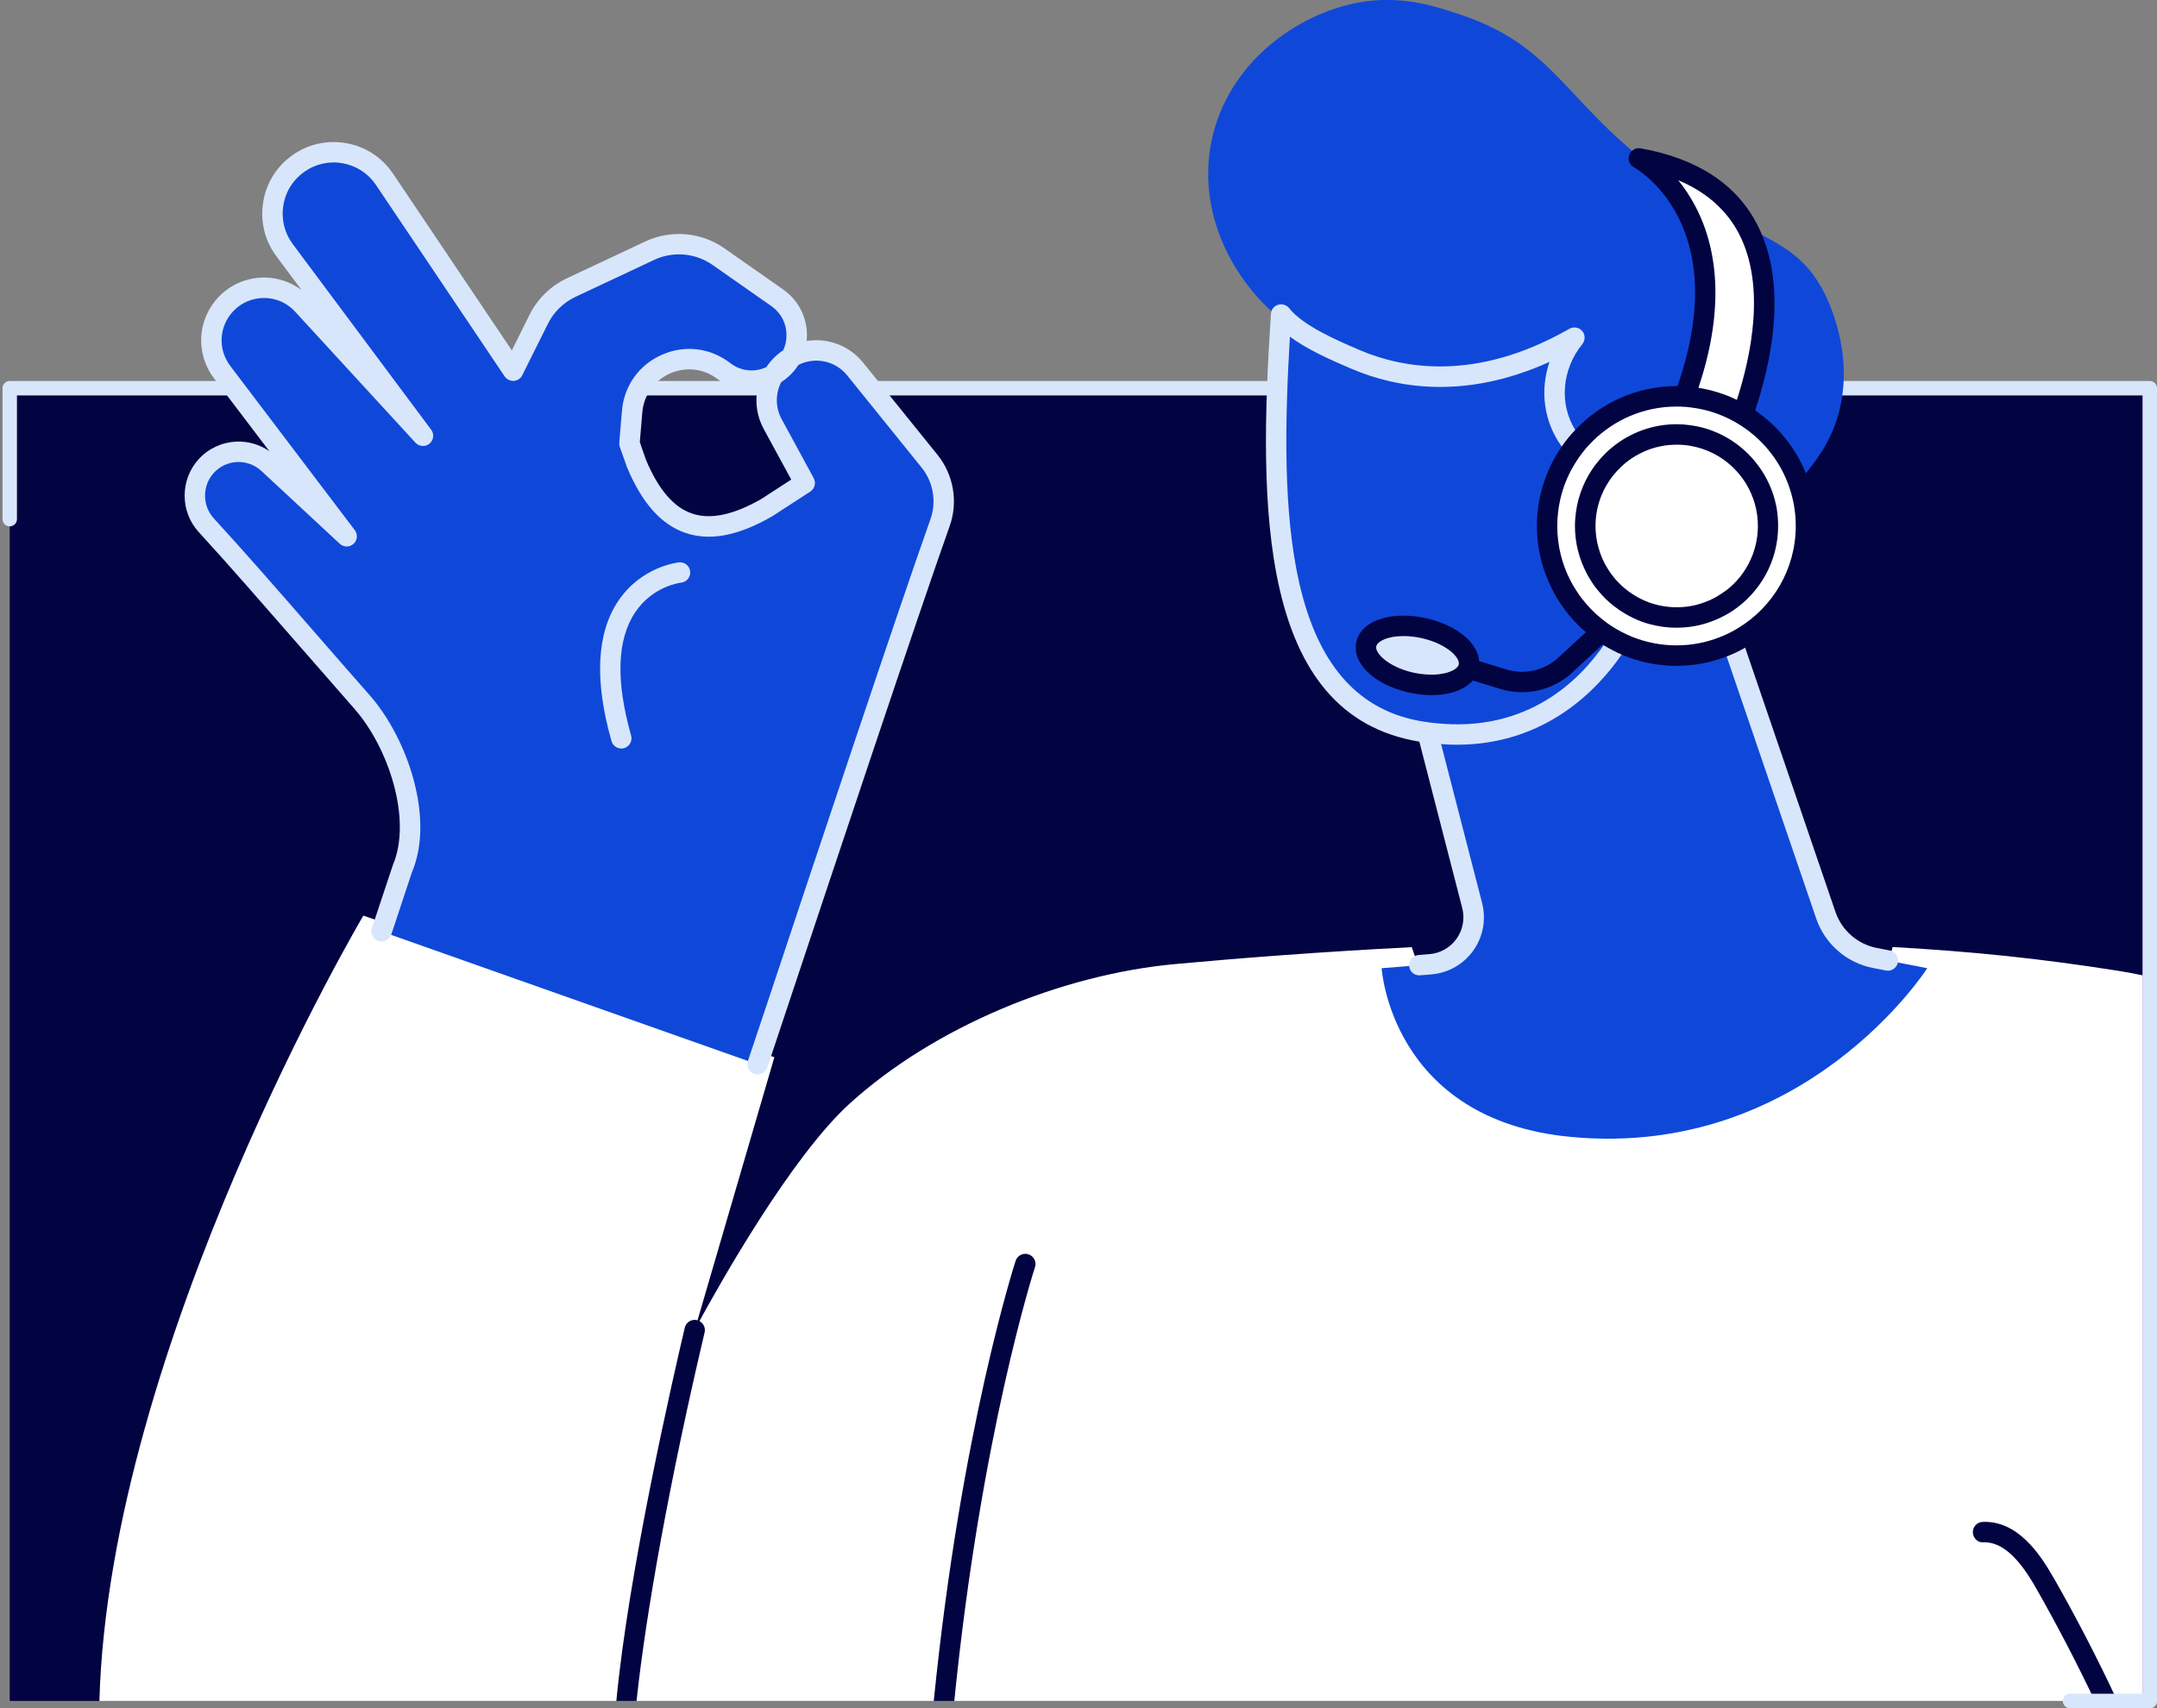 <svg width="101" height="80" viewBox="0 0 101 80" fill="none" xmlns="http://www.w3.org/2000/svg">
<rect x="0" y="0" width="101" height="80" fill="#808080" stroke="none"/>
<g clip-path="url(#clip0_6539_397)">
<path d="M0.455 79.661L100.661 79.661L100.661 18.181L0.455 18.181L0.455 79.661Z" fill="#020341"/>
<path d="M100.662 80H96.934C96.746 80 96.595 79.849 96.595 79.662C96.595 79.474 96.746 79.323 96.934 79.323H100.323V18.52H0.794V24.312C0.794 24.5 0.643 24.651 0.455 24.651C0.268 24.651 0.117 24.5 0.117 24.312V18.181C0.117 17.994 0.268 17.843 0.455 17.843H100.662C100.849 17.843 101 17.994 101 18.181V79.662C101 79.849 100.849 80 100.662 80Z" fill="#D8E6FB"/>
<path d="M100.331 45.679V79.663H4.654C5.121 62.99 17.013 42.883 17.013 42.883L17.547 43.066L17.995 43.221L18.45 43.377L35.199 49.148L35.653 49.306L36.105 49.459L36.259 49.514L32.661 61.836L32.531 62.283C32.545 62.254 32.623 62.109 32.751 61.871C33.647 60.229 37.026 54.188 39.793 51.678C43.761 48.08 49.692 45.643 55.022 45.151C58.056 44.872 61.862 44.575 66.107 44.359C66.149 44.497 66.198 44.634 66.248 44.771C66.294 44.92 66.351 45.063 66.41 45.206C66.473 45.364 66.542 45.515 66.614 45.669C66.757 45.973 66.917 46.27 67.093 46.56C68.321 48.589 70.249 50.147 72.394 51.118C74.545 52.084 76.95 52.525 79.297 52.239C81.593 51.962 83.784 50.984 85.373 49.27C86.406 48.154 87.604 46.854 88.248 45.444C88.315 45.294 88.378 45.143 88.431 44.992C88.487 44.842 88.531 44.691 88.571 44.541C88.588 44.476 88.603 44.413 88.62 44.352C92.47 44.571 95.504 44.891 99.118 45.456C99.524 45.519 99.93 45.595 100.329 45.679H100.331Z" fill="white"/>
<path d="M96.153 73.881C97.228 75.767 98.225 77.695 99.143 79.661H98.09C97.232 77.857 96.311 76.085 95.323 74.354C94.484 72.878 93.702 72.21 92.871 72.231C92.606 72.258 92.386 72.031 92.377 71.77C92.369 71.505 92.577 71.285 92.838 71.276C94.453 71.211 95.502 72.737 96.151 73.883L96.153 73.881Z" fill="#020341"/>
<path d="M29.808 79.663H28.86C29.433 73.597 31.503 64.569 32.064 62.18C32.127 61.924 32.381 61.766 32.64 61.827C32.648 61.829 32.655 61.829 32.663 61.836C32.697 61.842 32.726 61.852 32.751 61.871C32.939 61.97 33.044 62.187 32.993 62.401C31.372 69.268 30.241 75.553 29.806 79.663H29.808Z" fill="#020341"/>
<path d="M48.462 59.348C48.426 59.456 45.941 67.155 44.684 79.664H43.723C44.993 66.981 47.52 59.157 47.556 59.048C47.64 58.797 47.907 58.661 48.159 58.745C48.41 58.829 48.546 59.098 48.462 59.348Z" fill="#020341"/>
<path d="M35.474 49.842C36.978 45.338 42.293 29.323 44.017 24.474C44.364 23.499 44.179 22.412 43.529 21.604L40.037 17.279C39.297 16.362 37.987 16.142 36.988 16.768C35.943 17.422 35.588 18.776 36.177 19.861L37.678 22.624L35.893 23.78C32.747 25.599 30.943 24.445 29.793 21.692L29.471 20.774L29.598 19.283C29.776 17.168 32.224 16.089 33.902 17.389C34.633 17.956 35.651 17.977 36.406 17.441C37.592 16.6 37.606 14.844 36.437 13.982L33.645 12.025C32.697 11.36 31.467 11.255 30.42 11.747L26.742 13.476C26.076 13.789 25.535 14.321 25.214 14.983L24.028 17.367L18.006 8.406C17.114 7.077 15.308 6.737 13.994 7.647C12.659 8.572 12.356 10.42 13.328 11.724L19.806 20.416L14.171 14.279C13.212 13.234 11.572 13.215 10.588 14.237C9.747 15.109 9.669 16.465 10.401 17.43L16.231 25.122L12.566 21.713C11.734 20.94 10.43 20.99 9.661 21.827C8.937 22.613 8.935 23.825 9.661 24.611C11.685 26.81 14.274 29.84 16.948 32.88C18.63 34.794 19.848 38.333 18.847 40.677L17.865 43.625L35.474 49.849V49.842Z" fill="#0F48D9"/>
<path d="M43.902 21.306L40.411 16.979C39.759 16.173 38.742 15.812 37.77 15.969C37.779 15.887 37.785 15.803 37.785 15.721C37.791 14.872 37.404 14.096 36.713 13.587L33.92 11.63C32.836 10.868 31.416 10.746 30.218 11.308L26.54 13.036C25.779 13.394 25.155 14.01 24.785 14.762L23.967 16.411L18.403 8.133C17.901 7.384 17.133 6.878 16.246 6.711C15.359 6.545 14.463 6.735 13.721 7.248C12.968 7.771 12.47 8.555 12.325 9.46C12.175 10.366 12.396 11.27 12.943 12.004L14.124 13.587C13.628 13.213 13.029 13.007 12.394 12.998C11.578 12.994 10.811 13.309 10.245 13.9C9.234 14.95 9.141 16.554 10.018 17.714L12.611 21.129C12.161 20.818 11.629 20.662 11.072 20.683C10.396 20.711 9.77 20.999 9.312 21.495C8.424 22.46 8.424 23.965 9.312 24.926C10.685 26.423 12.333 28.316 14.08 30.317C14.898 31.255 15.741 32.222 16.589 33.188C18.193 35.008 19.305 38.377 18.395 40.517L17.547 43.066L17.413 43.467C17.329 43.717 17.463 43.989 17.714 44.073C17.964 44.153 18.229 44.022 18.317 43.778C18.317 43.774 18.319 43.772 18.319 43.768L18.452 43.377L19.286 40.856C20.361 38.341 19.093 34.59 17.308 32.557C16.458 31.592 15.617 30.627 14.799 29.689C13.05 27.681 11.399 25.786 10.014 24.281C9.463 23.682 9.463 22.742 10.014 22.145C10.298 21.835 10.689 21.653 11.111 21.638C11.53 21.623 11.931 21.773 12.241 22.058L15.908 25.465C16.088 25.635 16.368 25.637 16.553 25.471C16.738 25.305 16.763 25.025 16.612 24.828L10.781 17.136C10.188 16.354 10.252 15.271 10.933 14.563C11.315 14.165 11.822 13.955 12.383 13.955C12.934 13.961 13.443 14.188 13.818 14.596L19.455 20.734C19.627 20.919 19.915 20.94 20.111 20.778C20.308 20.614 20.34 20.326 20.188 20.124L13.71 11.434C13.319 10.906 13.162 10.261 13.269 9.615C13.372 8.965 13.729 8.406 14.265 8.036C14.797 7.666 15.437 7.529 16.072 7.651C16.702 7.771 17.249 8.131 17.608 8.667L23.63 17.628C23.727 17.767 23.887 17.847 24.059 17.838C24.23 17.826 24.381 17.725 24.455 17.573L25.645 15.185C25.918 14.621 26.381 14.167 26.948 13.902L30.626 12.174C31.515 11.754 32.566 11.846 33.372 12.412L36.154 14.361C36.589 14.682 36.833 15.172 36.826 15.711C36.826 15.954 36.774 16.19 36.673 16.404C36.351 16.617 36.088 16.886 35.886 17.191C35.34 17.452 34.69 17.389 34.196 17.006C33.269 16.289 32.072 16.14 30.998 16.613C29.921 17.086 29.221 18.068 29.122 19.241L28.998 20.727C28.992 20.797 29.003 20.864 29.021 20.927L29.356 21.873C30.06 23.564 30.962 24.575 32.108 24.962C33.254 25.349 34.57 25.095 36.158 24.18L37.943 23.021C38.151 22.885 38.218 22.611 38.1 22.391L36.601 19.63C36.296 19.073 36.309 18.425 36.58 17.897C36.616 17.874 36.652 17.851 36.683 17.826C36.969 17.624 37.205 17.374 37.383 17.092C38.157 16.697 39.112 16.892 39.667 17.578L43.157 21.903C43.702 22.576 43.857 23.501 43.569 24.312C42.093 28.461 38.06 40.563 35.899 47.065L35.201 49.148L35.024 49.68L35.02 49.689C34.938 49.943 35.075 50.212 35.325 50.296C35.376 50.311 35.426 50.32 35.476 50.32C35.674 50.32 35.863 50.193 35.928 49.994L36.107 49.46L36.803 47.37C38.969 40.868 42.998 28.772 44.469 24.634C44.869 23.509 44.652 22.233 43.902 21.306ZM32.415 24.054C31.543 23.764 30.832 22.927 30.245 21.531L29.959 20.706L30.075 19.321C30.144 18.503 30.632 17.817 31.383 17.487C32.131 17.161 32.964 17.262 33.609 17.761C34.152 18.181 34.812 18.36 35.455 18.291C35.359 18.89 35.451 19.521 35.758 20.086L37.049 22.46L35.657 23.364C34.362 24.11 33.271 24.346 32.415 24.054Z" fill="#D8E6FB"/>
<path d="M29.093 35.055C28.885 35.055 28.693 34.918 28.633 34.708C27.823 31.855 27.934 29.638 28.965 28.122C30.043 26.535 31.723 26.346 31.793 26.337C32.058 26.312 32.289 26.501 32.316 26.764C32.344 27.027 32.152 27.26 31.892 27.288C31.835 27.294 30.565 27.452 29.745 28.673C28.891 29.945 28.826 31.888 29.551 34.447C29.623 34.701 29.476 34.964 29.221 35.038C29.177 35.05 29.133 35.057 29.091 35.057L29.093 35.055Z" fill="#D8E6FB"/>
<path d="M79.972 26.711L85.489 42.861C85.842 43.894 86.719 44.659 87.787 44.867L90.243 45.345C90.243 45.345 84.539 54.268 73.574 53.248C65.13 52.462 64.694 45.345 64.694 45.345L66.972 45.16C68.334 45.05 69.27 43.734 68.927 42.41L66.368 32.485C66.368 32.485 76.799 24.068 79.97 26.711H79.972Z" fill="#0F48D9"/>
<path d="M66.458 45.681C66.212 45.681 66.002 45.492 65.983 45.242C65.962 44.979 66.158 44.748 66.421 44.727L66.936 44.685C67.445 44.643 67.905 44.382 68.201 43.966C68.498 43.549 68.595 43.026 68.469 42.529L65.91 32.605C65.863 32.424 65.926 32.231 66.072 32.113C67.171 31.226 76.906 23.532 80.279 26.344C80.346 26.4 80.397 26.474 80.426 26.556L85.943 42.706C86.24 43.575 86.982 44.222 87.882 44.397L88.49 44.514C88.748 44.565 88.918 44.815 88.868 45.074C88.817 45.332 88.567 45.505 88.309 45.452L87.701 45.334C86.467 45.095 85.447 44.205 85.041 43.015L79.57 27.002C77.171 25.313 69.869 30.326 66.915 32.664L69.398 42.29C69.596 43.059 69.446 43.873 68.986 44.519C68.525 45.164 67.808 45.572 67.018 45.635L66.5 45.677C66.488 45.677 66.475 45.677 66.463 45.677L66.458 45.681Z" fill="#D8E6FB"/>
<path d="M56.723 6.631C55.781 11.291 59.404 15.515 62.537 16.293C62.648 16.32 62.76 16.346 62.867 16.369C62.934 16.6 63.016 16.831 63.121 17.058C64.354 19.758 67.882 21.072 70.844 20.803C71.704 21.724 72.823 23.004 74.009 24.623C77.798 29.796 80.487 27.47 84.423 22.348C84.947 21.667 85.704 20.797 86.095 19.352C86.873 16.484 85.527 13.904 85.355 13.587C84.07 11.209 82.417 11.297 78.784 8.854C73.26 5.139 73.164 2.3 68.416 0.696C67.159 0.271 65.577 -0.242 63.603 0.12C60.731 0.647 57.47 2.95 56.723 6.629V6.631Z" fill="#0F48D9"/>
<path d="M76.212 29.224C76.212 29.224 73.54 35.404 66.538 34.262C59.536 33.12 59.36 24.205 59.984 14.731C60.685 15.627 62.251 16.314 63.487 16.842C68.523 18.985 73.052 16.175 73.719 15.816C72.52 17.292 72.518 19.296 73.527 20.652C74.085 21.4 75.136 21.941 76.997 21.972C76.997 21.972 77.884 19.003 80.525 20.728C83.166 22.45 82.184 29.718 76.212 29.224Z" fill="#0F48D9"/>
<path d="M82.222 22.515V22.51C82.072 21.926 81.826 21.402 81.492 20.98C81.45 20.927 81.408 20.877 81.362 20.826C81.292 20.746 81.219 20.671 81.141 20.599H81.139C81.025 20.496 80.912 20.406 80.788 20.326C80.071 19.859 79.398 19.657 78.775 19.718C78.597 19.737 78.422 19.779 78.252 19.84C78.218 19.853 78.187 19.867 78.153 19.882C78.147 19.882 78.143 19.886 78.136 19.888C77.785 20.038 77.501 20.269 77.283 20.526C77.068 20.761 76.906 21.015 76.791 21.236C76.744 21.327 76.704 21.407 76.673 21.48C76.58 21.474 76.49 21.47 76.404 21.459C76.166 21.442 75.943 21.409 75.731 21.367C75.535 21.329 75.355 21.278 75.184 21.221C74.883 21.123 74.623 20.997 74.402 20.839C74.267 20.742 74.145 20.639 74.043 20.523C73.994 20.469 73.954 20.418 73.912 20.366C73.858 20.29 73.805 20.212 73.759 20.137C73.002 18.919 73.128 17.306 74.091 16.116C74.234 15.938 74.234 15.685 74.091 15.509C73.946 15.334 73.698 15.286 73.496 15.393L73.355 15.471C69.129 17.845 65.76 17.285 63.681 16.402C62.684 15.976 61.015 15.265 60.365 14.434C60.243 14.281 60.035 14.218 59.848 14.274C59.699 14.319 59.585 14.428 59.535 14.571C59.524 14.615 59.516 14.655 59.511 14.699C58.914 23.742 58.91 33.494 66.458 34.733H66.465C66.637 34.762 66.807 34.785 66.974 34.804C67.146 34.825 67.31 34.84 67.476 34.849H67.48C67.733 34.87 67.977 34.878 68.218 34.878C72.386 34.878 74.825 32.267 75.933 30.654C76.032 30.507 76.12 30.374 76.198 30.248C76.294 30.09 76.379 29.947 76.444 29.83C76.465 29.79 76.486 29.754 76.505 29.718C77.337 29.752 78.113 29.636 78.809 29.388C79.295 29.213 79.741 28.978 80.142 28.677C80.228 28.614 80.312 28.549 80.392 28.482C80.443 28.438 80.491 28.396 80.537 28.354C80.67 28.232 80.794 28.103 80.91 27.969H80.912C81.351 27.477 81.704 26.89 81.963 26.217C81.967 26.211 81.969 26.209 81.969 26.203C81.997 26.133 82.02 26.066 82.043 25.997C82.144 25.706 82.222 25.41 82.276 25.116C82.291 25.055 82.299 24.991 82.312 24.933V24.926C82.449 24.083 82.415 23.25 82.226 22.515H82.222ZM76.589 28.764H76.587C76.475 28.761 76.366 28.755 76.252 28.747C76.208 28.742 76.164 28.747 76.122 28.757C75.971 28.785 75.838 28.886 75.773 29.033C75.758 29.064 75.699 29.199 75.588 29.401C75.527 29.52 75.447 29.659 75.348 29.821C75.308 29.886 75.264 29.949 75.224 30.021L75.22 30.025C75.178 30.088 75.134 30.153 75.09 30.219C74.002 31.8 71.557 34.327 67.222 33.869H67.219C67.053 33.852 66.883 33.831 66.711 33.803C66.681 33.799 66.648 33.795 66.616 33.789C66.469 33.766 66.332 33.738 66.191 33.707C60.108 32.346 59.915 23.915 60.399 15.767C61.166 16.337 62.19 16.806 63.21 17.241C63.212 17.241 63.214 17.243 63.216 17.243C63.246 17.254 63.275 17.267 63.302 17.279C65.365 18.16 68.576 18.749 72.554 16.949C72.098 18.282 72.285 19.76 73.128 20.912C73.134 20.921 73.141 20.927 73.145 20.936C73.237 21.058 73.336 21.171 73.448 21.282H73.45C73.565 21.398 73.687 21.501 73.822 21.594C74.034 21.751 74.276 21.886 74.541 21.997C74.686 22.06 74.841 22.117 75.005 22.166C75.165 22.216 75.331 22.26 75.506 22.296C75.952 22.388 76.448 22.439 76.99 22.449C77.194 22.454 77.394 22.313 77.457 22.109C77.457 22.1 77.739 21.205 78.391 20.828C78.454 20.793 78.519 20.761 78.588 20.736C79.049 20.57 79.614 20.7 80.266 21.127C80.432 21.236 80.584 21.373 80.718 21.539C81.458 22.456 81.66 24.161 81.137 25.685C81.074 25.864 80.987 26.087 80.87 26.325C80.777 26.505 80.67 26.692 80.54 26.884C80.439 27.035 80.319 27.191 80.188 27.342C80.075 27.47 79.951 27.595 79.812 27.716C79.495 27.996 79.108 28.248 78.643 28.438C78.256 28.595 77.819 28.705 77.312 28.749C77.312 28.751 77.308 28.749 77.308 28.749C77.081 28.77 76.843 28.776 76.591 28.764H76.589Z" fill="#D8E6FB"/>
<path d="M76.624 26.909C76.574 26.909 76.521 26.901 76.469 26.884C76.219 26.798 76.086 26.526 76.17 26.276C76.332 25.803 76.515 25.267 76.847 24.804C77.257 24.235 77.831 23.886 78.422 23.843C78.689 23.835 78.914 24.024 78.931 24.287C78.95 24.55 78.75 24.779 78.487 24.796C78.185 24.817 77.861 25.027 77.623 25.36C77.373 25.709 77.222 26.152 77.074 26.583C77.007 26.783 76.82 26.907 76.622 26.907L76.624 26.909Z" fill="#020341"/>
<path d="M76.736 7.418C76.736 7.418 82.381 10.397 78.483 19.561L80.992 20.921C80.992 20.921 86.666 9.197 76.734 7.418H76.736Z" fill="white"/>
<path d="M82.503 11.001C82.442 10.843 82.371 10.696 82.297 10.547C81.322 8.634 79.48 7.422 76.822 6.947C76.671 6.92 76.524 6.966 76.421 7.061H76.418C76.36 7.115 76.313 7.185 76.288 7.263C76.21 7.486 76.309 7.732 76.517 7.843C76.564 7.868 81.212 10.431 78.546 18.083C78.492 18.24 78.433 18.402 78.37 18.564C78.311 18.724 78.248 18.886 78.18 19.05C78.138 19.157 78.094 19.264 78.046 19.374C77.972 19.55 78.01 19.75 78.134 19.883C78.134 19.887 78.138 19.887 78.138 19.889C78.174 19.924 78.216 19.958 78.26 19.981L78.691 20.217H78.693L78.986 20.375C78.988 20.375 78.988 20.377 78.988 20.377L80.769 21.342C80.84 21.38 80.916 21.401 80.994 21.401C81.044 21.401 81.095 21.392 81.143 21.377C81.156 21.371 81.168 21.367 81.179 21.358H81.181C81.202 21.352 81.221 21.344 81.238 21.331C81.317 21.285 81.385 21.213 81.425 21.129C81.435 21.113 81.458 21.062 81.494 20.98C81.5 20.97 81.507 20.957 81.511 20.944C81.587 20.778 81.704 20.507 81.845 20.154C81.898 20.015 81.959 19.857 82.018 19.689C82.072 19.542 82.127 19.386 82.184 19.22C82.88 17.141 83.651 13.749 82.505 11.001H82.503ZM81.174 19.184C81.118 19.348 81.063 19.5 81.01 19.639C80.918 19.88 80.834 20.088 80.767 20.255L79.091 19.344C79.127 19.258 79.16 19.172 79.192 19.086C79.255 18.93 79.312 18.776 79.364 18.625C79.421 18.467 79.476 18.316 79.528 18.163C81.046 13.621 80.123 10.698 78.988 8.991C78.984 8.991 78.984 8.987 78.984 8.987C78.853 8.789 78.717 8.606 78.582 8.44C79.562 8.85 80.34 9.422 80.914 10.154H80.916C81.118 10.412 81.292 10.684 81.442 10.978C82.68 13.402 81.995 16.663 81.328 18.728C81.278 18.886 81.225 19.041 81.174 19.184Z" fill="#020341"/>
<path d="M71.267 32.418C70.931 32.418 70.592 32.37 70.262 32.269L64.207 30.412C63.954 30.334 63.811 30.067 63.889 29.815C63.967 29.563 64.234 29.42 64.486 29.498L70.542 31.354C71.385 31.613 72.312 31.402 72.962 30.803L76.936 27.143C77.129 26.964 77.432 26.977 77.611 27.17C77.789 27.363 77.777 27.666 77.583 27.845L73.609 31.506C72.966 32.099 72.123 32.418 71.267 32.418Z" fill="#020341"/>
<path d="M68.774 31.223C68.929 30.517 67.979 29.71 66.653 29.419C65.327 29.129 64.126 29.466 63.972 30.171C63.818 30.877 64.767 31.684 66.093 31.974C67.419 32.265 68.62 31.928 68.774 31.223Z" fill="#D8E6FB"/>
<path d="M69.257 30.961C69.257 30.95 69.257 30.944 69.257 30.931C69.242 30.77 69.192 30.612 69.116 30.456C69.044 30.315 68.95 30.181 68.841 30.05C68.403 29.554 67.667 29.148 66.757 28.949C66.04 28.791 65.325 28.793 64.745 28.957C64.061 29.151 63.62 29.544 63.508 30.067C63.294 31.043 64.32 32.044 65.903 32.418C65.933 32.424 65.964 32.433 65.996 32.439C66.126 32.468 66.254 32.489 66.38 32.506C66.601 32.54 66.82 32.555 67.03 32.555H67.058C67.396 32.555 67.718 32.511 68.004 32.431C68.42 32.311 68.744 32.12 68.965 31.871H68.967C69.103 31.707 69.196 31.524 69.24 31.32C69.267 31.201 69.274 31.083 69.261 30.961H69.257ZM67.741 31.508C67.695 31.52 67.655 31.531 67.606 31.539C67.35 31.596 67.055 31.611 66.746 31.585C66.568 31.573 66.38 31.546 66.198 31.506C65.266 31.302 64.652 30.839 64.486 30.496C64.442 30.41 64.427 30.334 64.442 30.269C64.474 30.118 64.692 29.966 65.003 29.88C65.146 29.838 65.304 29.811 65.474 29.8H65.478C65.558 29.794 65.638 29.79 65.72 29.79C65.985 29.79 66.269 29.821 66.551 29.882C67.217 30.029 67.72 30.305 68.014 30.576H68.019L68.021 30.58C68.031 30.591 68.04 30.597 68.05 30.61C68.204 30.763 68.292 30.906 68.306 31.028C68.313 31.062 68.313 31.091 68.306 31.119C68.271 31.266 68.067 31.415 67.76 31.501C67.754 31.506 67.747 31.506 67.743 31.508H67.741Z" fill="#020341"/>
<path d="M78.502 30.704C81.851 30.704 84.566 27.987 84.566 24.634C84.566 21.282 81.851 18.564 78.502 18.564C75.153 18.564 72.438 21.282 72.438 24.634C72.438 27.987 75.153 30.704 78.502 30.704Z" fill="white"/>
<path d="M84.566 22.174C84.566 22.174 84.564 22.172 84.564 22.17C84.076 20.969 83.239 19.943 82.182 19.22C82.045 19.128 81.902 19.037 81.759 18.957C81.62 18.875 81.475 18.797 81.328 18.728C80.767 18.455 80.161 18.265 79.528 18.162C79.368 18.137 79.207 18.118 79.043 18.106C78.879 18.091 78.712 18.082 78.546 18.082H78.504C76.635 18.082 74.949 18.871 73.759 20.137C73.643 20.255 73.536 20.381 73.431 20.507C73.321 20.641 73.222 20.772 73.128 20.913C72.793 21.392 72.524 21.918 72.331 22.481C72.091 23.156 71.965 23.881 71.965 24.634C71.965 25.715 72.23 26.737 72.697 27.635C72.77 27.782 72.85 27.925 72.936 28.066C73.021 28.198 73.107 28.331 73.201 28.457V28.459C73.506 28.886 73.859 29.27 74.259 29.609C74.505 29.823 74.768 30.015 75.041 30.189C75.06 30.198 75.075 30.208 75.09 30.219C75.222 30.299 75.361 30.377 75.5 30.448C75.5 30.448 75.502 30.448 75.502 30.45C75.642 30.524 75.781 30.591 75.928 30.654C76.719 30.997 77.588 31.184 78.502 31.184C79.328 31.184 80.115 31.028 80.844 30.747H80.847C80.996 30.692 81.143 30.627 81.286 30.559C81.433 30.49 81.576 30.416 81.715 30.334C83.702 29.212 85.045 27.078 85.045 24.634C85.045 23.766 84.875 22.933 84.566 22.174ZM80.535 29.838C79.904 30.088 79.219 30.225 78.502 30.225C77.785 30.225 77.079 30.086 76.439 29.83C76.29 29.771 76.145 29.704 76.006 29.632C75.928 29.594 75.851 29.556 75.777 29.51C75.714 29.479 75.651 29.439 75.588 29.401C75.371 29.27 75.163 29.121 74.968 28.957C74.627 28.682 74.322 28.362 74.053 28.011C73.956 27.883 73.866 27.752 73.784 27.618C73.693 27.481 73.614 27.342 73.54 27.197C73.54 27.197 73.54 27.195 73.538 27.195C73.14 26.426 72.918 25.557 72.918 24.634C72.918 24.201 72.968 23.783 73.061 23.379C73.208 22.729 73.468 22.13 73.82 21.594C73.902 21.457 73.996 21.329 74.095 21.205C74.19 21.077 74.295 20.955 74.402 20.839C75.355 19.809 76.69 19.136 78.178 19.05C78.285 19.043 78.393 19.041 78.502 19.041C78.567 19.041 78.632 19.041 78.695 19.043C78.866 19.05 79.026 19.062 79.19 19.085C79.835 19.163 80.449 19.357 81.008 19.638C81.153 19.71 81.294 19.79 81.431 19.876C81.572 19.962 81.704 20.055 81.839 20.154C82.798 20.871 83.521 21.888 83.862 23.07C84.009 23.566 84.085 24.094 84.085 24.634C84.085 26.655 83.006 28.432 81.395 29.409C81.257 29.495 81.116 29.573 80.971 29.645C80.828 29.716 80.683 29.781 80.533 29.838H80.535Z" fill="#020341"/>
<path d="M78.502 28.919C80.866 28.919 82.783 27.001 82.783 24.634C82.783 22.268 80.866 20.349 78.502 20.349C76.138 20.349 74.221 22.268 74.221 24.634C74.221 27.001 76.138 28.919 78.502 28.919Z" fill="white"/>
<path d="M83.206 23.89C83.019 22.708 82.396 21.672 81.509 20.944C81.463 20.904 81.412 20.864 81.362 20.826C81.282 20.768 81.2 20.711 81.118 20.654C81.118 20.654 81.116 20.654 81.116 20.652C80.529 20.267 79.858 20.004 79.133 19.912H79.129C78.925 19.882 78.717 19.868 78.502 19.868C78.386 19.868 78.267 19.872 78.153 19.882C78.145 19.88 78.138 19.882 78.132 19.882C76.988 19.973 75.958 20.467 75.184 21.222C75.06 21.344 74.942 21.47 74.837 21.602C74.73 21.731 74.633 21.861 74.541 21.998C74.101 22.662 73.822 23.442 73.761 24.283V24.287C73.75 24.403 73.746 24.517 73.746 24.634C73.746 25.429 73.944 26.18 74.288 26.836V26.84C74.362 26.983 74.442 27.122 74.532 27.256V27.258C74.619 27.393 74.713 27.521 74.816 27.643H74.818C75.041 27.923 75.298 28.173 75.579 28.392C75.75 28.526 75.931 28.648 76.122 28.758C76.221 28.814 76.32 28.869 76.421 28.917C76.421 28.919 76.421 28.919 76.421 28.919C76.679 29.048 76.95 29.151 77.234 29.229H77.239C77.64 29.338 78.063 29.399 78.5 29.399C78.601 29.399 78.702 29.395 78.803 29.388C79.318 29.357 79.812 29.241 80.266 29.056C80.415 28.999 80.563 28.93 80.701 28.856C80.847 28.783 80.987 28.699 81.124 28.61C82.409 27.753 83.26 26.291 83.26 24.634C83.26 24.382 83.239 24.134 83.204 23.89H83.206ZM80.805 27.664C80.672 27.761 80.535 27.853 80.392 27.938C80.304 27.99 80.212 28.038 80.115 28.081C80.115 28.081 80.113 28.083 80.111 28.083C80.062 28.108 80.014 28.131 79.963 28.148C79.555 28.32 79.116 28.423 78.647 28.438C78.601 28.44 78.557 28.44 78.508 28.44C78.05 28.44 77.609 28.356 77.198 28.209C76.881 28.089 76.58 27.929 76.305 27.731H76.303C76.105 27.588 75.92 27.429 75.756 27.252C75.638 27.134 75.535 27.006 75.439 26.874C75.344 26.741 75.258 26.604 75.178 26.462C75.037 26.211 74.93 25.94 74.852 25.658C74.852 25.658 74.851 25.657 74.85 25.654C74.757 25.33 74.709 24.99 74.709 24.634C74.709 23.753 75.01 22.942 75.514 22.296C75.63 22.147 75.754 22.01 75.891 21.88C76.053 21.722 76.225 21.585 76.412 21.459C76.538 21.377 76.667 21.302 76.799 21.236C77.037 21.114 77.287 21.016 77.552 20.948H77.556C77.825 20.877 78.109 20.835 78.397 20.829C78.435 20.826 78.471 20.826 78.51 20.826C79.337 20.826 80.102 21.091 80.725 21.539C81.147 21.842 81.498 22.229 81.774 22.677C81.774 22.679 81.774 22.681 81.778 22.683V22.689C82.117 23.259 82.312 23.924 82.312 24.634C82.312 24.741 82.306 24.847 82.297 24.95V24.954C82.297 25.009 82.289 25.063 82.281 25.116C82.232 25.501 82.129 25.864 81.974 26.203C81.974 26.209 81.974 26.211 81.967 26.218C81.707 26.79 81.309 27.284 80.813 27.664H80.805Z" fill="#020341"/>
<path d="M100.661 80H96.934C96.746 80 96.595 79.849 96.595 79.662C96.595 79.474 96.746 79.323 96.934 79.323H100.323L100.998 79.662C100.998 79.849 100.847 80 100.659 80H100.661Z" fill="#D8E6FB"/>
</g>
<defs>
<clipPath id="clip0_6539_397">
<rect width="100.881" height="80" fill="white" transform="translate(0.119)"/>
</clipPath>
</defs>
</svg>
